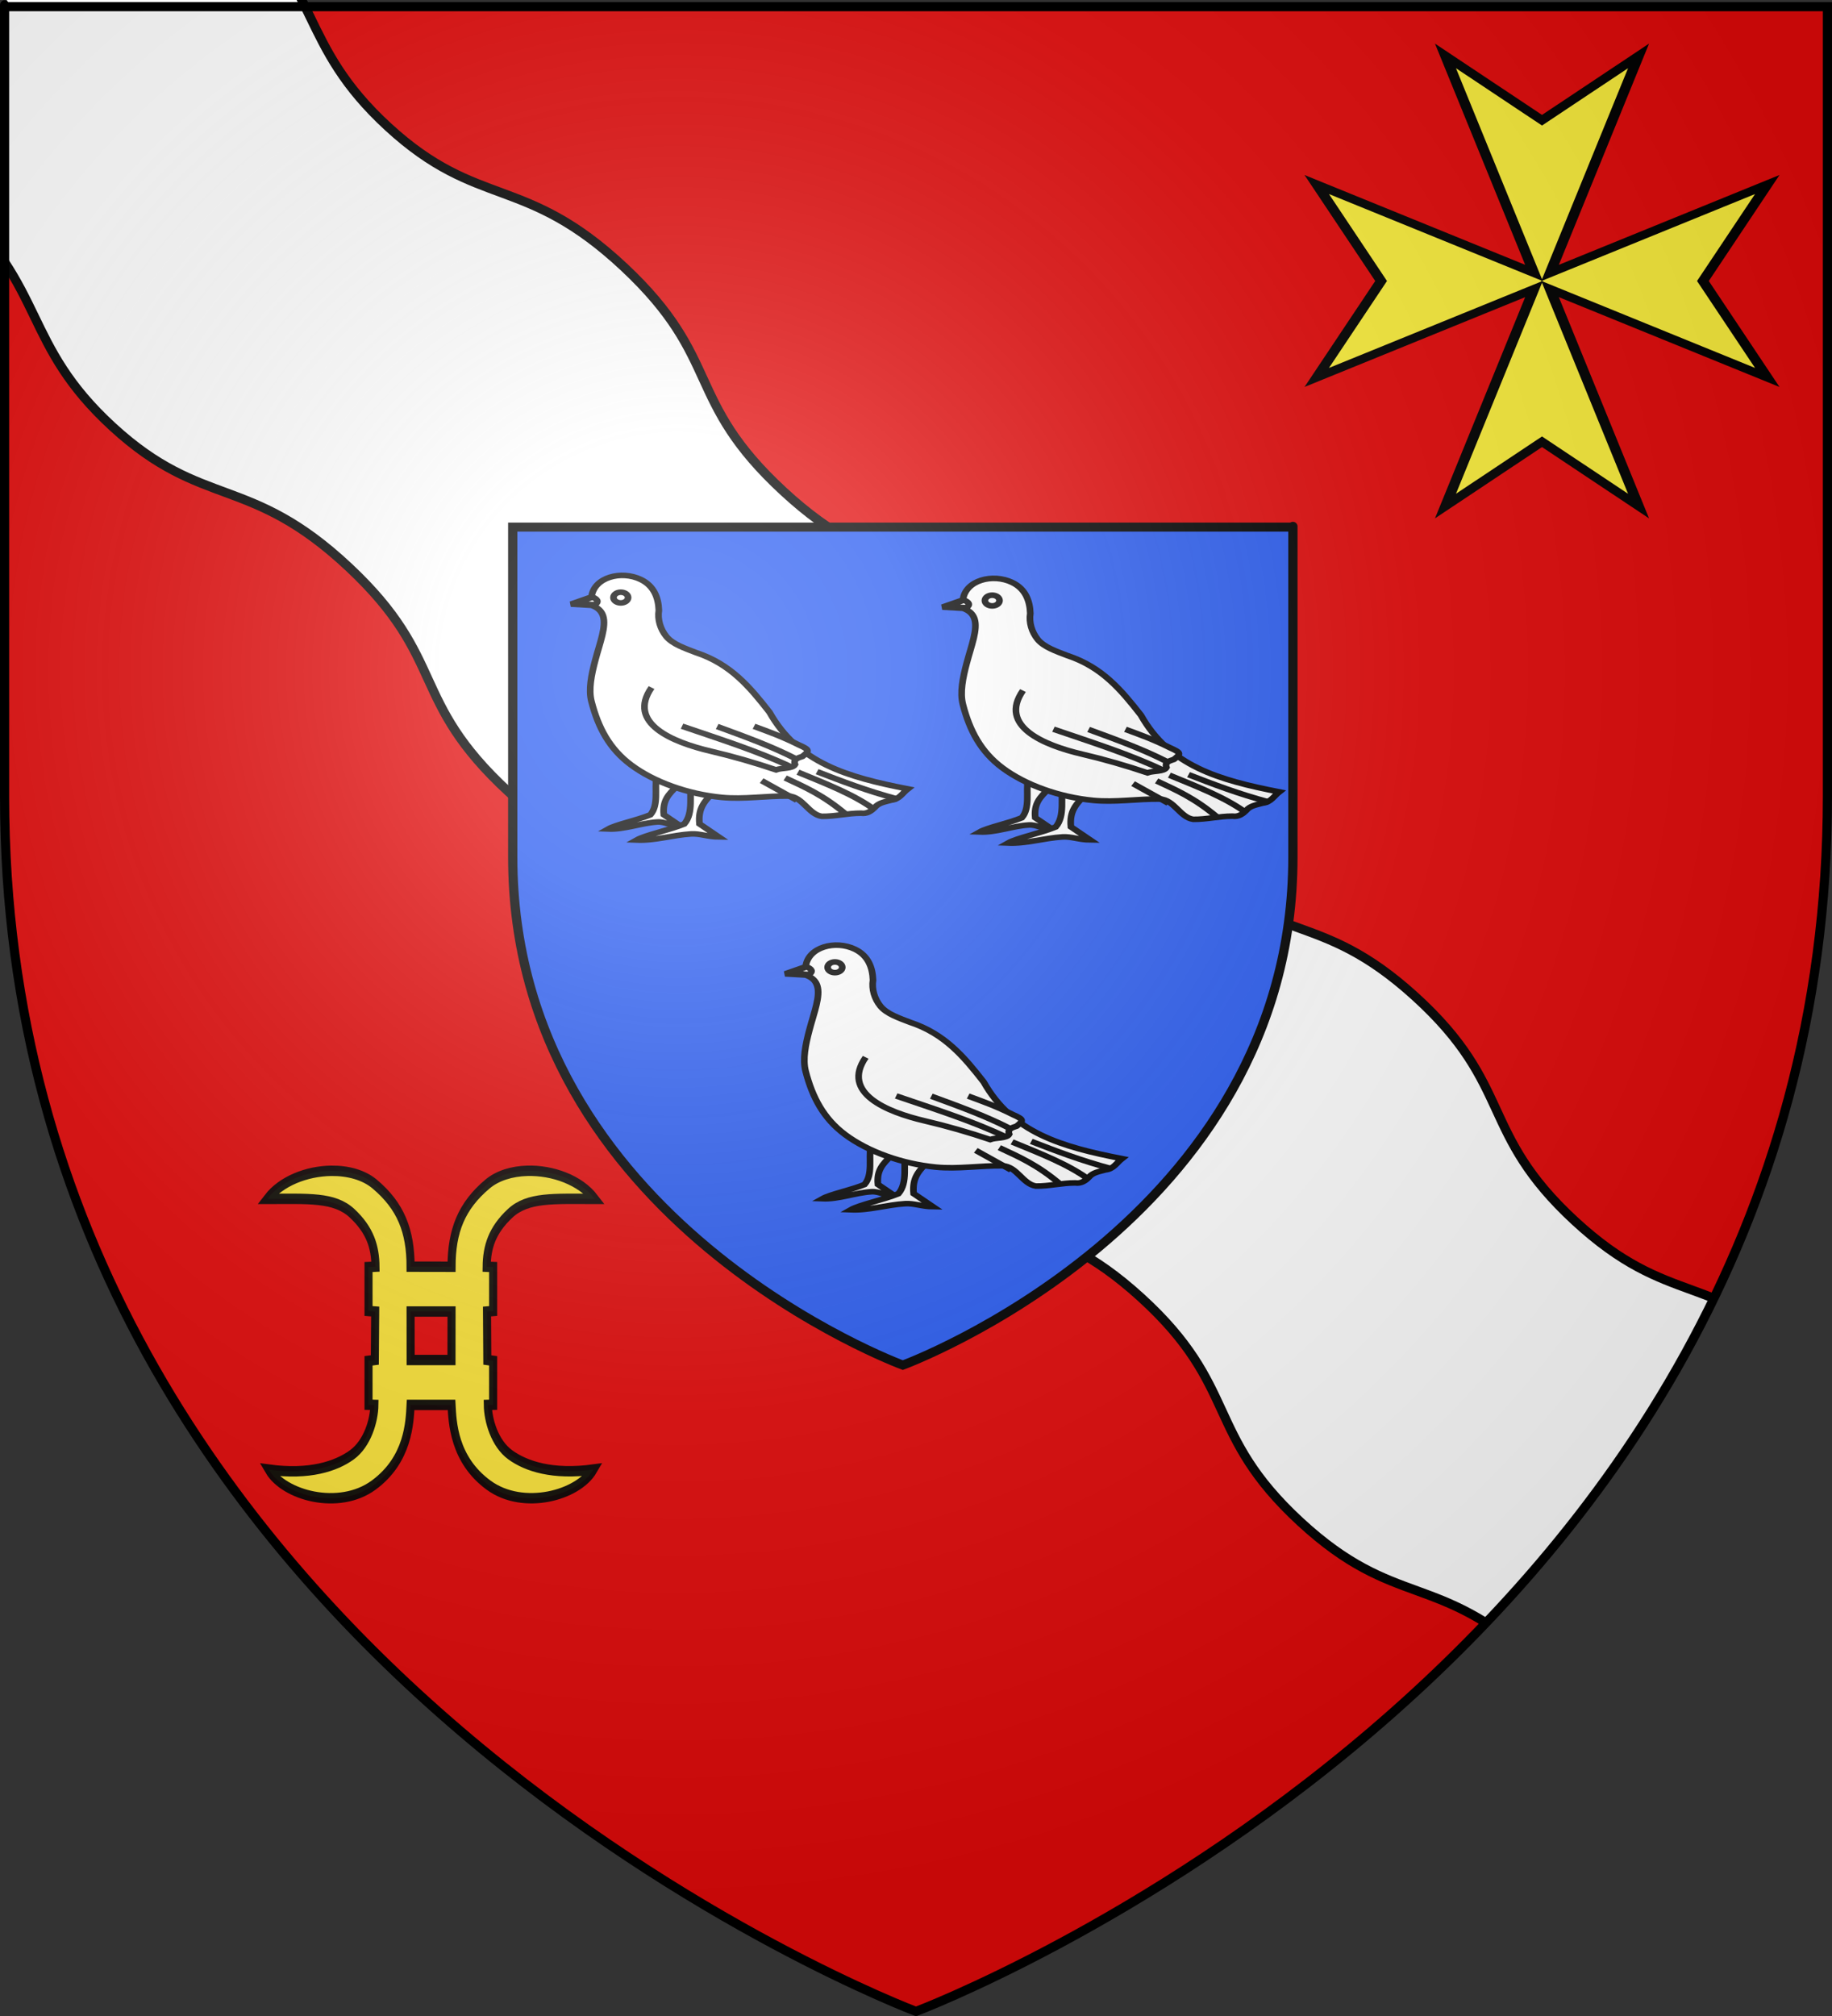 <?xml version="1.0" encoding="UTF-8" standalone="no"?>
<svg
   xmlns:dc="http://purl.org/dc/elements/1.1/"
   xmlns:cc="http://creativecommons.org/ns#"
   xmlns:rdf="http://www.w3.org/1999/02/22-rdf-syntax-ns#"
   xmlns:svg="http://www.w3.org/2000/svg"
   xmlns="http://www.w3.org/2000/svg"
   xmlns:xlink="http://www.w3.org/1999/xlink"
   xmlns:sodipodi="http://sodipodi.sourceforge.net/DTD/sodipodi-0.dtd"
   xmlns:inkscape="http://www.inkscape.org/namespaces/inkscape"
   height="660"
   width="600"
   version="1.0"
   id="svg2"
   sodipodi:version="0.32"
   inkscape:version="0.46"
   sodipodi:docname="Blason balagny sur thérain fr.svg"
   sodipodi:docbase="D:\Mes documents\Renaud-Notre Lapin"
   inkscape:export-filename="/Users/olivier/Desktop/Blason Rouge/Blason_Vide_3D.png"
   inkscape:export-xdpi="144"
   inkscape:export-ydpi="144"
   inkscape:output_extension="org.inkscape.output.svg.inkscape">
  <rect width="100%" height="100%" fill="#333333" stroke="none"/>
  <sodipodi:namedview
     inkscape:window-height="712"
     inkscape:window-width="1024"
     inkscape:pageshadow="2"
     inkscape:pageopacity="0.0"
     guidetolerance="10.0"
     gridtolerance="10.0"
     objecttolerance="10.0"
     borderopacity="1.0"
     bordercolor="#666666"
     pagecolor="#ffffff"
     id="base"
     showgrid="false"
     height="660px"
     inkscape:zoom="0.72177334"
     inkscape:cx="199.34011"
     inkscape:cy="366.17146"
     inkscape:window-x="80"
     inkscape:window-y="160"
     inkscape:current-layer="g5816"
     showguides="true"
     inkscape:guide-bbox="true">
    <sodipodi:guide
       orientation="1,0"
       position="294.067,184.072"
       id="guide6744" />
    <sodipodi:guide
       orientation="1,0"
       position="-97.033,-259.459"
       id="guide6798" />
  </sodipodi:namedview>
  <desc
     id="desc4">Flag of Canton of Valais (Wallis)</desc>
  <defs
     id="defs6">
    <inkscape:perspective
       sodipodi:type="inkscape:persp3d"
       inkscape:vp_x="0 : 330 : 1"
       inkscape:vp_y="0 : 1000 : 0"
       inkscape:vp_z="600 : 330 : 1"
       inkscape:persp3d-origin="300 : 220 : 1"
       id="perspective35" />
    <linearGradient
       id="linearGradient2893">
      <stop
         style="stop-color:white;stop-opacity:0.314;"
         offset="0"
         id="stop2895" />
      <stop
         id="stop2897"
         offset="0.19"
         style="stop-color:white;stop-opacity:0.251;" />
      <stop
         style="stop-color:#6b6b6b;stop-opacity:0.125;"
         offset="0.6"
         id="stop2901" />
      <stop
         style="stop-color:black;stop-opacity:0.125;"
         offset="1"
         id="stop2899" />
    </linearGradient>
    <linearGradient
       id="linearGradient2885">
      <stop
         id="stop2887"
         offset="0"
         style="stop-color:white;stop-opacity:1;" />
      <stop
         style="stop-color:white;stop-opacity:1;"
         offset="0.229"
         id="stop2891" />
      <stop
         id="stop2889"
         offset="1"
         style="stop-color:black;stop-opacity:1;" />
    </linearGradient>
    <linearGradient
       id="linearGradient2955">
      <stop
         id="stop2867"
         offset="0"
         style="stop-color:#fd0000;stop-opacity:1;" />
      <stop
         style="stop-color:#e77275;stop-opacity:0.659;"
         offset="0.5"
         id="stop2873" />
      <stop
         style="stop-color:black;stop-opacity:0.323;"
         offset="1"
         id="stop2959" />
    </linearGradient>
    <radialGradient
       inkscape:collect="always"
       xlink:href="#linearGradient2955"
       id="radialGradient2961"
       cx="225.524"
       cy="218.901"
       fx="225.524"
       fy="218.901"
       r="300"
       gradientTransform="matrix(-4.167939e-4,2.183,-1.884,-3.599562e-4,615.597,-289.121)"
       gradientUnits="userSpaceOnUse" />
    <polygon
       id="star"
       transform="scale(53,53)"
       points="0,-1 0.588,0.809 -0.951,-0.309 0.951,-0.309 -0.588,0.809 0,-1 " />
    <clipPath
       id="clip">
      <path
         d="M 0,-200 L 0,600 L 300,600 L 300,-200 L 0,-200 z "
         id="path10" />
    </clipPath>
    <radialGradient
       inkscape:collect="always"
       xlink:href="#linearGradient2955"
       id="radialGradient1911"
       gradientUnits="userSpaceOnUse"
       gradientTransform="matrix(-4.167939e-4,2.183,-1.884,-3.599562e-4,615.597,-289.121)"
       cx="225.524"
       cy="218.901"
       fx="225.524"
       fy="218.901"
       r="300" />
    <radialGradient
       inkscape:collect="always"
       xlink:href="#linearGradient2955"
       id="radialGradient2865"
       gradientUnits="userSpaceOnUse"
       gradientTransform="matrix(0,1.749,-1.593,-1.049767e-7,551.788,-191.29)"
       cx="225.524"
       cy="218.901"
       fx="225.524"
       fy="218.901"
       r="300" />
    <radialGradient
       inkscape:collect="always"
       xlink:href="#linearGradient2955"
       id="radialGradient2871"
       gradientUnits="userSpaceOnUse"
       gradientTransform="matrix(0,1.386,-1.323,-5.741131e-8,-158.082,-109.541)"
       cx="225.524"
       cy="218.901"
       fx="225.524"
       fy="218.901"
       r="300" />
    <radialGradient
       inkscape:collect="always"
       xlink:href="#linearGradient2893"
       id="radialGradient3163"
       gradientUnits="userSpaceOnUse"
       gradientTransform="matrix(1.353,0,0,1.349,-77.629,-85.747)"
       cx="221.445"
       cy="226.331"
       fx="221.445"
       fy="226.331"
       r="300" />
    <radialGradient
       gradientTransform="matrix(1.353,0,0,1.349,-77.629,-85.747)"
       gradientUnits="userSpaceOnUse"
       xlink:href="#linearGradient2893"
       id="radialGradient5814"
       fy="226.331"
       fx="221.445"
       r="300"
       cy="226.331"
       cx="221.445" />
    <radialGradient
       gradientTransform="matrix(0,1.386,-1.323,-5.741131e-8,-158.082,-109.541)"
       gradientUnits="userSpaceOnUse"
       xlink:href="#linearGradient2955"
       id="radialGradient5812"
       fy="218.901"
       fx="225.524"
       r="300"
       cy="218.901"
       cx="225.524" />
    <radialGradient
       gradientTransform="matrix(0,1.749,-1.593,-1.049767e-7,551.788,-191.29)"
       gradientUnits="userSpaceOnUse"
       xlink:href="#linearGradient2955"
       id="radialGradient5810"
       fy="218.901"
       fx="225.524"
       r="300"
       cy="218.901"
       cx="225.524" />
    <radialGradient
       gradientTransform="matrix(-4.167939e-4,2.183,-1.884,-3.599562e-4,615.597,-289.121)"
       gradientUnits="userSpaceOnUse"
       xlink:href="#linearGradient2955"
       id="radialGradient5808"
       fy="218.901"
       fx="225.524"
       r="300"
       cy="218.901"
       cx="225.524" />
    <clipPath
       id="clipPath5804">
      <path
         id="path5806"
         d="M 0,-200 L 0,600 L 300,600 L 300,-200 L 0,-200 z " />
    </clipPath>
    <polygon
       id="polygon5802"
       transform="scale(53,53)"
       points="0,-1 0.588,0.809 -0.951,-0.309 0.951,-0.309 -0.588,0.809 0,-1 " />
    <radialGradient
       gradientTransform="matrix(-4.167939e-4,2.183,-1.884,-3.599562e-4,615.597,-289.121)"
       gradientUnits="userSpaceOnUse"
       xlink:href="#linearGradient2955"
       id="radialGradient5800"
       fy="218.901"
       fx="225.524"
       r="300"
       cy="218.901"
       cx="225.524" />
    <linearGradient
       id="linearGradient5792">
      <stop
         id="stop5794"
         offset="0"
         style="stop-color:#fd0000;stop-opacity:1" />
      <stop
         id="stop5796"
         offset="0.5"
         style="stop-color:#e77275;stop-opacity:0.659" />
      <stop
         id="stop5798"
         offset="1"
         style="stop-color:black;stop-opacity:0.323" />
    </linearGradient>
    <linearGradient
       id="linearGradient5784">
      <stop
         id="stop5786"
         offset="0"
         style="stop-color:white;stop-opacity:1" />
      <stop
         id="stop5788"
         offset="0.229"
         style="stop-color:white;stop-opacity:1" />
      <stop
         id="stop5790"
         offset="1"
         style="stop-color:black;stop-opacity:1" />
    </linearGradient>
    <linearGradient
       id="linearGradient5774">
      <stop
         id="stop5776"
         offset="0"
         style="stop-color:white;stop-opacity:0.314" />
      <stop
         id="stop5778"
         offset="0.19"
         style="stop-color:white;stop-opacity:0.251" />
      <stop
         id="stop5780"
         offset="0.6"
         style="stop-color:#6b6b6b;stop-opacity:0.125" />
      <stop
         id="stop5782"
         offset="1"
         style="stop-color:black;stop-opacity:0.125" />
    </linearGradient>
    <inkscape:perspective
       id="perspective31"
       inkscape:persp3d-origin="300 : 220 : 1"
       inkscape:vp_z="600 : 330 : 1"
       inkscape:vp_y="0 : 1000 : 0"
       inkscape:vp_x="0 : 330 : 1"
       sodipodi:type="inkscape:persp3d" />
    <inkscape:perspective
       id="perspective4155"
       inkscape:persp3d-origin="372.04724 : 350.78739 : 1"
       inkscape:vp_z="744.09448 : 526.18109 : 1"
       inkscape:vp_y="0 : 1000 : 0"
       inkscape:vp_x="0 : 526.18109 : 1"
       sodipodi:type="inkscape:persp3d" />
    <inkscape:perspective
       id="perspective5932"
       inkscape:persp3d-origin="372.04724 : 350.78739 : 1"
       inkscape:vp_z="744.09448 : 526.18109 : 1"
       inkscape:vp_y="0 : 1000 : 0"
       inkscape:vp_x="0 : 526.18109 : 1"
       sodipodi:type="inkscape:persp3d" />
    <inkscape:perspective
       id="perspective17"
       inkscape:persp3d-origin="300 : 200 : 1"
       inkscape:vp_z="600 : 300 : 1"
       inkscape:vp_y="0 : 1000 : 0"
       inkscape:vp_x="0 : 300 : 1"
       sodipodi:type="inkscape:persp3d" />
    <inkscape:perspective
       id="perspective6026"
       inkscape:persp3d-origin="300 : 200 : 1"
       inkscape:vp_z="600 : 300 : 1"
       inkscape:vp_y="0 : 1000 : 0"
       inkscape:vp_x="0 : 300 : 1"
       sodipodi:type="inkscape:persp3d" />
    <inkscape:perspective
       sodipodi:type="inkscape:persp3d"
       inkscape:vp_x="0 : 330 : 1"
       inkscape:vp_y="0 : 1000 : 0"
       inkscape:vp_z="600 : 330 : 1"
       inkscape:persp3d-origin="300 : 220 : 1"
       id="perspective4019" />
    <linearGradient
       id="linearGradient4886">
      <stop
         style="stop-color:white;stop-opacity:0.314;"
         offset="0"
         id="stop4888" />
      <stop
         id="stop4890"
         offset="0.19"
         style="stop-color:white;stop-opacity:0.251;" />
      <stop
         style="stop-color:#6b6b6b;stop-opacity:0.125;"
         offset="0.6"
         id="stop4892" />
      <stop
         style="stop-color:black;stop-opacity:0.125;"
         offset="1"
         id="stop4894" />
    </linearGradient>
    <radialGradient
       inkscape:collect="always"
       xlink:href="#linearGradient2893"
       id="radialGradient4896"
       gradientUnits="userSpaceOnUse"
       gradientTransform="matrix(1.353,0,0,1.349,-77.629,-85.747)"
       cx="221.445"
       cy="226.331"
       fx="221.445"
       fy="226.331"
       r="300" />
    <inkscape:perspective
       id="perspective4307"
       inkscape:persp3d-origin="20.0905 : 75 : 1"
       inkscape:vp_z="40.181 : 112.5 : 1"
       inkscape:vp_y="0 : 1000 : 0"
       inkscape:vp_x="0 : 112.5 : 1"
       sodipodi:type="inkscape:persp3d" />
    <radialGradient
       r="300"
       fy="218.901"
       fx="225.524"
       cy="218.901"
       cx="225.524"
       gradientTransform="matrix(0,1.386,-1.323,-5.741131e-8,-158.082,-109.541)"
       gradientUnits="userSpaceOnUse"
       id="radialGradient6666"
       xlink:href="#linearGradient2955"
       inkscape:collect="always" />
    <radialGradient
       r="300"
       fy="218.901"
       fx="225.524"
       cy="218.901"
       cx="225.524"
       gradientTransform="matrix(0,1.749,-1.593,-1.049767e-7,551.788,-191.29)"
       gradientUnits="userSpaceOnUse"
       id="radialGradient6664"
       xlink:href="#linearGradient2955"
       inkscape:collect="always" />
    <radialGradient
       r="300"
       fy="218.901"
       fx="225.524"
       cy="218.901"
       cx="225.524"
       gradientTransform="matrix(-4.167939e-4,2.183,-1.884,-3.599562e-4,615.597,-289.121)"
       gradientUnits="userSpaceOnUse"
       id="radialGradient6662"
       xlink:href="#linearGradient2955"
       inkscape:collect="always" />
    <clipPath
       id="clipPath6658">
      <path
         id="path6660"
         d="M 0,-200 L 0,600 L 300,600 L 300,-200 L 0,-200 z " />
    </clipPath>
    <polygon
       points="0,-1 0.588,0.809 -0.951,-0.309 0.951,-0.309 -0.588,0.809 0,-1 "
       transform="scale(53,53)"
       id="polygon6656" />
    <radialGradient
       gradientUnits="userSpaceOnUse"
       gradientTransform="matrix(-4.167939e-4,2.183,-1.884,-3.599562e-4,615.597,-289.121)"
       r="300"
       fy="218.901"
       fx="225.524"
       cy="218.901"
       cx="225.524"
       id="radialGradient6654"
       xlink:href="#linearGradient2955"
       inkscape:collect="always" />
    <linearGradient
       id="linearGradient6646">
      <stop
         style="stop-color:#fd0000;stop-opacity:1;"
         offset="0"
         id="stop6648" />
      <stop
         id="stop6650"
         offset="0.5"
         style="stop-color:#e77275;stop-opacity:0.659;" />
      <stop
         id="stop6652"
         offset="1"
         style="stop-color:black;stop-opacity:0.323;" />
    </linearGradient>
    <linearGradient
       id="linearGradient6638">
      <stop
         style="stop-color:white;stop-opacity:1;"
         offset="0"
         id="stop6640" />
      <stop
         id="stop6642"
         offset="0.229"
         style="stop-color:white;stop-opacity:1;" />
      <stop
         style="stop-color:black;stop-opacity:1;"
         offset="1"
         id="stop6644" />
    </linearGradient>
    <linearGradient
       id="linearGradient6628">
      <stop
         id="stop6630"
         offset="0"
         style="stop-color:white;stop-opacity:0.314;" />
      <stop
         style="stop-color:white;stop-opacity:0.251;"
         offset="0.19"
         id="stop6632" />
      <stop
         id="stop6634"
         offset="0.6"
         style="stop-color:#6b6b6b;stop-opacity:0.125;" />
      <stop
         id="stop6636"
         offset="1"
         style="stop-color:black;stop-opacity:0.125;" />
    </linearGradient>
    <inkscape:perspective
       id="perspective6626"
       inkscape:persp3d-origin="300 : 220 : 1"
       inkscape:vp_z="600 : 330 : 1"
       inkscape:vp_y="0 : 1000 : 0"
       inkscape:vp_x="0 : 330 : 1"
       sodipodi:type="inkscape:persp3d" />
    <clipPath
       clipPathUnits="userSpaceOnUse"
       id="clipPath2542">
      <path
         sodipodi:nodetypes="cccccc"
         d="M 313.469,665.234 C 313.469,665.234 14.969,552.914 14.969,267.462 C 14.969,-17.989 14.969,8.911 14.969,8.911 L 611.969,8.911 L 611.969,267.462 C 611.969,552.914 313.469,665.234 313.469,665.234 z"
         style="opacity:1;fill:none;fill-opacity:1;fill-rule:evenodd;stroke:#000000;stroke-width:3;stroke-linecap:butt;stroke-linejoin:miter;stroke-miterlimit:4;stroke-dasharray:none;stroke-opacity:1"
         id="path2544"
         inkscape:export-xdpi="144"
         inkscape:export-ydpi="144" />
    </clipPath>
    <inkscape:perspective
       sodipodi:type="inkscape:persp3d"
       inkscape:vp_x="-50 : 600 : 1"
       inkscape:vp_y="0 : 1000 : 0"
       inkscape:vp_z="700 : 600 : 1"
       inkscape:persp3d-origin="300 : 400 : 1"
       id="perspective11825" />
    <radialGradient
       gradientTransform="matrix(0,1.386,-1.323,-5.741131e-8,-158.082,-109.541)"
       gradientUnits="userSpaceOnUse"
       xlink:href="#linearGradient2955"
       id="radialGradient6435"
       fy="218.901"
       fx="225.524"
       r="300"
       cy="218.901"
       cx="225.524" />
    <radialGradient
       gradientTransform="matrix(0,1.749,-1.593,-1.049767e-7,551.788,-191.29)"
       gradientUnits="userSpaceOnUse"
       xlink:href="#linearGradient2955"
       id="radialGradient6437"
       fy="218.901"
       fx="225.524"
       r="300"
       cy="218.901"
       cx="225.524" />
    <radialGradient
       gradientTransform="matrix(-4.167939e-4,2.183,-1.884,-3.599562e-4,615.597,-289.121)"
       gradientUnits="userSpaceOnUse"
       xlink:href="#linearGradient2955"
       id="radialGradient6439"
       fy="218.901"
       fx="225.524"
       r="300"
       cy="218.901"
       cx="225.524" />
    <clipPath
       id="clipPath6441">
      <path
         id="path6443"
         d="M 0,-200 L 0,600 L 300,600 L 300,-200 L 0,-200 z " />
    </clipPath>
    <polygon
       id="polygon6445"
       transform="scale(53,53)"
       points="0,-1 0.588,0.809 -0.951,-0.309 0.951,-0.309 -0.588,0.809 0,-1 " />
    <radialGradient
       gradientTransform="matrix(-4.167939e-4,2.183,-1.884,-3.599562e-4,615.597,-289.121)"
       gradientUnits="userSpaceOnUse"
       xlink:href="#linearGradient2955"
       id="radialGradient6447"
       fy="218.901"
       fx="225.524"
       r="300"
       cy="218.901"
       cx="225.524" />
    <linearGradient
       id="linearGradient6449">
      <stop
         id="stop6451"
         offset="0"
         style="stop-color:#fd0000;stop-opacity:1" />
      <stop
         id="stop6453"
         offset="0.5"
         style="stop-color:#e77275;stop-opacity:0.659" />
      <stop
         id="stop6455"
         offset="1"
         style="stop-color:black;stop-opacity:0.323" />
    </linearGradient>
    <linearGradient
       id="linearGradient6457">
      <stop
         id="stop6459"
         offset="0"
         style="stop-color:white;stop-opacity:1" />
      <stop
         id="stop6461"
         offset="0.229"
         style="stop-color:white;stop-opacity:1" />
      <stop
         id="stop6463"
         offset="1"
         style="stop-color:black;stop-opacity:1" />
    </linearGradient>
    <linearGradient
       id="linearGradient6465">
      <stop
         id="stop6467"
         offset="0"
         style="stop-color:white;stop-opacity:0.314" />
      <stop
         id="stop6469"
         offset="0.19"
         style="stop-color:white;stop-opacity:0.251" />
      <stop
         id="stop6471"
         offset="0.6"
         style="stop-color:#6b6b6b;stop-opacity:0.125" />
      <stop
         id="stop6473"
         offset="1"
         style="stop-color:black;stop-opacity:0.125" />
    </linearGradient>
    <linearGradient
       id="linearGradient6359">
      <stop
         style="stop-color:white;stop-opacity:0.314"
         offset="0"
         id="stop6361" />
      <stop
         style="stop-color:white;stop-opacity:0.251"
         offset="0.19"
         id="stop6363" />
      <stop
         style="stop-color:#6b6b6b;stop-opacity:0.125"
         offset="0.6"
         id="stop6365" />
      <stop
         style="stop-color:black;stop-opacity:0.125"
         offset="1"
         id="stop6367" />
    </linearGradient>
    <linearGradient
       id="linearGradient6369">
      <stop
         style="stop-color:white;stop-opacity:1"
         offset="0"
         id="stop6371" />
      <stop
         style="stop-color:white;stop-opacity:1"
         offset="0.229"
         id="stop6373" />
      <stop
         style="stop-color:black;stop-opacity:1"
         offset="1"
         id="stop6375" />
    </linearGradient>
    <linearGradient
       id="linearGradient6377">
      <stop
         style="stop-color:#fd0000;stop-opacity:1"
         offset="0"
         id="stop6379" />
      <stop
         style="stop-color:#e77275;stop-opacity:0.659"
         offset="0.5"
         id="stop6381" />
      <stop
         style="stop-color:black;stop-opacity:0.323"
         offset="1"
         id="stop6383" />
    </linearGradient>
    <radialGradient
       cx="225.524"
       cy="218.901"
       r="300"
       fx="225.524"
       fy="218.901"
       id="radialGradient6385"
       xlink:href="#linearGradient2955"
       gradientUnits="userSpaceOnUse"
       gradientTransform="matrix(-4.167939e-4,2.183,-1.884,-3.599562e-4,615.597,-289.121)" />
    <polygon
       points="0,-1 0.588,0.809 -0.951,-0.309 0.951,-0.309 -0.588,0.809 0,-1 "
       transform="scale(53,53)"
       id="polygon6387" />
    <clipPath
       id="clipPath6389">
      <path
         d="M 0,-200 L 0,600 L 300,600 L 300,-200 L 0,-200 z "
         id="path6391" />
    </clipPath>
    <radialGradient
       cx="225.524"
       cy="218.901"
       r="300"
       fx="225.524"
       fy="218.901"
       id="radialGradient6393"
       xlink:href="#linearGradient2955"
       gradientUnits="userSpaceOnUse"
       gradientTransform="matrix(-4.167939e-4,2.183,-1.884,-3.599562e-4,615.597,-289.121)" />
    <radialGradient
       cx="225.524"
       cy="218.901"
       r="300"
       fx="225.524"
       fy="218.901"
       id="radialGradient6395"
       xlink:href="#linearGradient2955"
       gradientUnits="userSpaceOnUse"
       gradientTransform="matrix(0,1.749,-1.593,-1.049767e-7,551.788,-191.29)" />
    <radialGradient
       cx="225.524"
       cy="218.901"
       r="300"
       fx="225.524"
       fy="218.901"
       id="radialGradient6397"
       xlink:href="#linearGradient2955"
       gradientUnits="userSpaceOnUse"
       gradientTransform="matrix(0,1.386,-1.323,-5.741131e-8,-158.082,-109.541)" />
    <radialGradient
       r="300"
       fy="226.331"
       fx="221.445"
       cy="226.331"
       cx="221.445"
       gradientTransform="matrix(1.353,0,0,1.349,-77.629,-85.747)"
       gradientUnits="userSpaceOnUse"
       id="radialGradient5968"
       xlink:href="#linearGradient2893"
       inkscape:collect="always" />
    <radialGradient
       r="300"
       fy="218.901"
       fx="225.524"
       cy="218.901"
       cx="225.524"
       gradientTransform="matrix(0,1.386,-1.323,-5.741131e-8,-158.082,-109.541)"
       gradientUnits="userSpaceOnUse"
       id="radialGradient5966"
       xlink:href="#linearGradient2955"
       inkscape:collect="always" />
    <radialGradient
       r="300"
       fy="218.901"
       fx="225.524"
       cy="218.901"
       cx="225.524"
       gradientTransform="matrix(0,1.749,-1.593,-1.049767e-7,551.788,-191.29)"
       gradientUnits="userSpaceOnUse"
       id="radialGradient5964"
       xlink:href="#linearGradient2955"
       inkscape:collect="always" />
    <radialGradient
       r="300"
       fy="218.901"
       fx="225.524"
       cy="218.901"
       cx="225.524"
       gradientTransform="matrix(-4.167939e-4,2.183,-1.884,-3.599562e-4,615.597,-289.121)"
       gradientUnits="userSpaceOnUse"
       id="radialGradient5962"
       xlink:href="#linearGradient2955"
       inkscape:collect="always" />
    <clipPath
       id="clipPath5958">
      <path
         id="path5960"
         d="M 0,-200 L 0,600 L 300,600 L 300,-200 L 0,-200 z " />
    </clipPath>
    <polygon
       points="0,-1 0.588,0.809 -0.951,-0.309 0.951,-0.309 -0.588,0.809 0,-1 "
       transform="scale(53,53)"
       id="polygon5956" />
    <radialGradient
       gradientUnits="userSpaceOnUse"
       gradientTransform="matrix(-4.167939e-4,2.183,-1.884,-3.599562e-4,615.597,-289.121)"
       r="300"
       fy="218.901"
       fx="225.524"
       cy="218.901"
       cx="225.524"
       id="radialGradient5954"
       xlink:href="#linearGradient2955"
       inkscape:collect="always" />
    <linearGradient
       id="linearGradient5946">
      <stop
         style="stop-color:#fd0000;stop-opacity:1;"
         offset="0"
         id="stop5948" />
      <stop
         id="stop5950"
         offset="0.5"
         style="stop-color:#e77275;stop-opacity:0.659;" />
      <stop
         id="stop5952"
         offset="1"
         style="stop-color:black;stop-opacity:0.323;" />
    </linearGradient>
    <linearGradient
       id="linearGradient5938">
      <stop
         style="stop-color:white;stop-opacity:1;"
         offset="0"
         id="stop5940" />
      <stop
         id="stop5942"
         offset="0.229"
         style="stop-color:white;stop-opacity:1;" />
      <stop
         style="stop-color:black;stop-opacity:1;"
         offset="1"
         id="stop5944" />
    </linearGradient>
    <linearGradient
       id="linearGradient5928">
      <stop
         id="stop5930"
         offset="0"
         style="stop-color:white;stop-opacity:0.314;" />
      <stop
         style="stop-color:white;stop-opacity:0.251;"
         offset="0.19"
         id="stop5932" />
      <stop
         id="stop5934"
         offset="0.6"
         style="stop-color:#6b6b6b;stop-opacity:0.125;" />
      <stop
         id="stop5936"
         offset="1"
         style="stop-color:black;stop-opacity:0.125;" />
    </linearGradient>
    <inkscape:perspective
       id="perspective10951"
       inkscape:persp3d-origin="300 : 400 : 1"
       inkscape:vp_z="700 : 600 : 1"
       inkscape:vp_y="0 : 1000 : 0"
       inkscape:vp_x="-50 : 600 : 1"
       sodipodi:type="inkscape:persp3d" />
    <inkscape:perspective
       id="perspective14654"
       inkscape:persp3d-origin="300 : 400 : 1"
       inkscape:vp_z="700 : 600 : 1"
       inkscape:vp_y="0 : 1000 : 0"
       inkscape:vp_x="-50 : 600 : 1"
       sodipodi:type="inkscape:persp3d" />
    <inkscape:perspective
       id="perspective10025"
       inkscape:persp3d-origin="300 : 400 : 1"
       inkscape:vp_z="700 : 600 : 1"
       inkscape:vp_y="0 : 1000 : 0"
       inkscape:vp_x="-50 : 600 : 1"
       sodipodi:type="inkscape:persp3d" />
    <inkscape:perspective
       id="perspective4575"
       inkscape:persp3d-origin="300 : 400 : 1"
       inkscape:vp_z="700 : 600 : 1"
       inkscape:vp_y="0 : 1000 : 0"
       inkscape:vp_x="-50 : 600 : 1"
       sodipodi:type="inkscape:persp3d" />
    <inkscape:perspective
       id="perspective11585"
       inkscape:persp3d-origin="300 : 400 : 1"
       inkscape:vp_z="700 : 600 : 1"
       inkscape:vp_y="0 : 1000 : 0"
       inkscape:vp_x="-50 : 600 : 1"
       sodipodi:type="inkscape:persp3d" />
    <inkscape:perspective
       id="perspective48549"
       inkscape:persp3d-origin="300 : 400 : 1"
       inkscape:vp_z="700 : 600 : 1"
       inkscape:vp_y="0 : 1000 : 0"
       inkscape:vp_x="-50 : 600 : 1"
       sodipodi:type="inkscape:persp3d" />
  </defs>
  <g
     inkscape:groupmode="layer"
     id="layer3"
     inkscape:label="Fond écu"
     style="display:inline">
    <path
       id="path2855"
       style="fill:#e20909;fill-opacity:1;fill-rule:evenodd;stroke:none;stroke-width:1px;stroke-linecap:butt;stroke-linejoin:miter;stroke-opacity:1"
       d="M 300,658.5 C 300,658.5 598.5,546.18 598.5,260.728 C 598.5,-24.723 598.5,2.176 598.5,2.176 L 1.5,2.176 L 1.5,260.728 C 1.5,546.18 300,658.5 300,658.5 z"
       sodipodi:nodetypes="cccccc" />
    <g
       id="g5816"
       style="display:inline"
       transform="translate(-12.668,-8.962)"
       clip-path="url(#clipPath2542)">
      <path
         sodipodi:nodetypes="ccccczsszzssscccssszzsszc"
         id="path5818"
         d="M 87.637,-22.848 C 69.414,-39.737 57.003,-42.503 43.084,-47.809 C 29.213,-32.757 44.687,-49.548 27.695,-31.111 C 2.395,-3.657 -15.776,26.334 -28.236,57.727 C -20.592,61.168 -12.447,66.169 -2.651,75.248 C 27.996,103.651 20.005,121.569 49.558,148.695 C 79.111,175.82 94.348,164.112 126.983,194.717 C 159.104,224.838 146.664,238.162 179.192,268.163 C 211.721,298.164 225.707,285.748 256.649,314.214 C 287.591,342.679 277.19,357.772 308.858,387.66 C 340.526,417.547 354.256,404.519 386.346,433.739 C 418.446,462.969 407.211,478.23 438.492,507.128 C 469.773,536.026 483.443,523.222 515.98,553.207 C 527.442,563.771 533.751,572.709 538.377,581.007 C 568.942,565.997 597.641,545.346 623.159,517.656 L 638.126,501.415 C 630.854,487.285 626.281,473.555 605.769,454.652 C 573.265,424.697 559.614,437.475 528.365,408.607 C 497.116,379.739 508.327,364.499 476.259,335.298 C 444.202,306.107 430.522,319.139 398.886,289.282 C 367.251,259.425 377.598,244.324 346.687,215.888 C 315.777,187.451 301.81,199.843 269.314,169.872 C 236.819,139.901 249.234,126.597 217.147,96.506 C 184.545,65.932 169.359,77.645 139.836,50.547 C 110.313,23.449 118.253,5.526 87.637,-22.848 z"
         style="fill:#ffffff;fill-opacity:1;fill-rule:evenodd;stroke:#000000;stroke-width:3;stroke-linecap:butt;stroke-linejoin:miter;stroke-miterlimit:4;stroke-opacity:1;stroke-dasharray:none" />
      <rect
         width="600"
         height="660"
         x="0"
         y="-7.1054274e-15"
         style="fill:none;fill-opacity:1;fill-rule:nonzero;stroke:none;stroke-width:6.203;stroke-linecap:round;stroke-linejoin:round;stroke-miterlimit:4;stroke-dasharray:none;stroke-opacity:1"
         id="rect7092" />
    </g>
    <g
       style="fill:#000000;stroke:none"
       id="g6028"
       transform="matrix(0.358,0,0,0.274,373.038,12.059)">
      <rect
         id="rect8"
         style="fill:none"
         height="600"
         width="600"
         y="0"
         x="0" />
      <path
         style="fill:#fcef3c;fill-opacity:1;stroke:#000000;stroke-width:9.578;stroke-miterlimit:4;stroke-dasharray:none;stroke-opacity:1"
         id="path6031"
         d="M 162.597,406.981 L 361.317,301.327 L 280.357,560.659 L 368.677,483.82 L 456.996,560.659 L 376.037,301.327 L 574.756,406.981 L 515.876,291.722 L 574.756,176.464 L 376.037,282.118 L 456.996,22.786 L 368.677,99.625 L 280.357,22.786 L 361.317,282.118 L 162.597,176.464 L 221.477,291.722 L 162.597,406.981 z" />
    </g>
    <g
       id="g6676"
       transform="matrix(0.428,0,0,0.418,168.242,171.659)"
       style="stroke:#000000;stroke-opacity:1;stroke-width:0.999;stroke-miterlimit:4;stroke-dasharray:none">
      <g
         style="display:inline;stroke:#000000;stroke-opacity:1;stroke-width:0.999;stroke-miterlimit:4;stroke-dasharray:none"
         inkscape:label="Fond écu"
         id="g6678">
        <path
           sodipodi:nodetypes="cccccc"
           d="M 297.755,658.5 C 297.755,658.5 596.255,546.18 596.255,260.728 C 596.255,-24.723 596.255,2.176 596.255,2.176 L -0.745,2.176 L -0.745,260.728 C -0.745,546.18 297.755,658.5 297.755,658.5 z"
           style="fill:#2b5df2;fill-opacity:1;fill-rule:evenodd;stroke:#000000;stroke-width:7.087;stroke-linecap:butt;stroke-linejoin:miter;stroke-opacity:1;stroke-miterlimit:4;stroke-dasharray:none"
           id="path6680" />
        <g
           transform="matrix(1.658,0,0,1.429,-11.648,-248.619)"
           id="g4899"
           style="stroke:#000000;stroke-opacity:1;stroke-width:3.07;stroke-miterlimit:4;stroke-dasharray:none">
          <g
             id="g4901"
             inkscape:label="Fond écu"
             style="display:inline;stroke:#000000;stroke-opacity:1;stroke-width:3.07;stroke-miterlimit:4;stroke-dasharray:none" />
          <g
             id="g4903"
             inkscape:label="Meubles"
             style="stroke:#000000;stroke-opacity:1;stroke-width:3.07;stroke-miterlimit:4;stroke-dasharray:none">
            <g
               style="fill:#ffffff;display:inline;stroke:#000000;stroke-opacity:1;stroke-width:7.481;stroke-miterlimit:4;stroke-dasharray:none"
               id="g7645"
               transform="matrix(0.41,0,0,0.41,143.993,161.049)">
              <path
                 id="path4989"
                 style="fill:#ffffff;fill-opacity:1;stroke:#000000;stroke-width:7.481;stroke-opacity:1;stroke-miterlimit:4;stroke-dasharray:none"
                 d="M 244.759,372.694 C 242.491,389.369 247.515,410.399 237.899,423.812 C 222.572,431.254 199.334,436.778 190.365,442.817 C 208.857,443.732 227.402,434.751 245.787,433.437 C 254.597,432.807 261.095,439.019 272.162,439.132 C 265.775,433.985 259.387,428.839 253,423.693 C 251.547,405.35 257.482,396.743 269.483,383.85 C 261.242,380.132 253,376.413 244.759,372.694 z" />
              <path
                 style="fill:#ffffff;fill-opacity:1;stroke:#000000;stroke-width:7.481;stroke-opacity:1;stroke-miterlimit:4;stroke-dasharray:none"
                 id="path4991"
                 d="M 283.838,378.201 C 281.271,397.078 286.959,420.886 276.072,436.071 C 258.72,444.496 232.413,450.749 222.259,457.586 C 243.193,458.622 262.933,450.884 283.747,449.396 C 293.72,448.683 302.333,453.287 314.861,453.414 C 307.63,447.588 300.399,441.762 293.168,435.936 C 291.523,415.171 298.242,405.426 311.829,390.83 C 302.499,386.621 293.168,382.411 283.838,378.201 z" />
              <path
                 id="path4993"
                 style="fill:#ffffff;fill-opacity:1;stroke:#000000;stroke-width:7.481;stroke-opacity:1;stroke-miterlimit:4;stroke-dasharray:none"
                 d="M 148.543,142.188 C 156.235,139.001 163.927,135.813 171.619,132.626 C 174.243,106.211 205.201,96.665 227.165,109.299 C 242.217,117.956 246.95,134.06 247.441,150.553 C 245.799,162.797 249.222,175.664 255.683,185.218 C 262.828,195.785 277.015,201.372 289.346,207.028 C 328.331,222.295 350.007,253.299 371.984,286.665 C 404.293,354.556 459.45,373.417 527.653,389.211 C 521.808,394.605 518.143,403.168 509.275,404.165 C 502.364,406.408 494.826,407.67 490.509,413.969 C 486.395,418.817 481.885,422.823 474.93,421.653 C 460.065,421.611 445.623,426.151 430.815,425.866 C 415.912,423.226 409.437,399.63 393.317,398.774 C 368.3,398.387 342.957,403.394 318.318,400.567 C 279.983,396.169 241.934,379.934 216.232,357.221 C 191.744,335.58 179.239,307.336 171.619,272.473 C 168.037,256.443 171.519,236.595 175.83,217.28 C 181.156,193.417 188.542,171.907 184.566,157.752 C 182.821,151.536 178.884,146.738 171.619,143.782 C 163.927,143.251 156.235,142.719 148.543,142.188 z" />
              <path
                 id="path4997"
                 style="fill:#ffffff;fill-opacity:1;stroke:#000000;stroke-width:7.481;stroke-opacity:1;stroke-miterlimit:4;stroke-dasharray:none"
                 d="M 363.138,378.179 L 402.798,404.339" />
              <path
                 id="path4999"
                 style="fill:#ffffff;fill-opacity:1;stroke:#000000;stroke-width:7.481;stroke-opacity:1;stroke-miterlimit:4;stroke-dasharray:none"
                 d="M 389.639,374.562 C 411.36,386.661 432.644,397.353 458.868,423.967" />
              <path
                 id="path5001"
                 style="fill:#ffffff;fill-opacity:1;stroke:#000000;stroke-width:7.481;stroke-opacity:1;stroke-miterlimit:4;stroke-dasharray:none"
                 d="M 404.03,366.9 C 435.324,382.218 467.575,396.795 491.39,417.898" />
              <path
                 id="path5003"
                 style="fill:#ffffff;fill-opacity:1;stroke:#000000;stroke-width:7.481;stroke-opacity:1;stroke-miterlimit:4;stroke-dasharray:none"
                 d="M 425.586,366.165 C 453.253,378.877 480.986,391.576 516.243,402.82" />
              <path
                 style="fill:#ffffff;fill-opacity:1;stroke:#000000;stroke-width:7.481;stroke-opacity:1;stroke-miterlimit:4;stroke-dasharray:none"
                 id="path4995"
                 d="M 354.564,305.582 C 370.836,312.729 386.171,319.107 405.113,330.428 C 417.893,337.137 416.75,338.564 409.118,345.768 C 403.536,347.932 398.61,349.644 400.733,356.54 C 398.184,362.464 385.81,360.831 379.305,363.712 C 355.25,354.088 330.881,345.735 305.748,338.755 C 262.853,326.841 211.201,301.461 239.2,253.747" />
              <path
                 id="path5005"
                 style="fill:#ffffff;fill-opacity:1;stroke:#000000;stroke-width:7.481;stroke-opacity:1;stroke-miterlimit:4;stroke-dasharray:none"
                 d="M 273.514,305.406 C 315.205,322.346 359.358,338.881 396.697,360.029" />
              <path
                 id="path5007"
                 style="fill:#ffffff;fill-opacity:1;stroke:#000000;stroke-width:7.481;stroke-opacity:1;stroke-miterlimit:4;stroke-dasharray:none"
                 d="M 313.073,305.776 C 343.295,318.995 373.661,331.795 402.382,349.369" />
              <path
                 id="path5015"
                 style="fill:#ffffff;fill-opacity:1;stroke:#000000;stroke-width:7.481;stroke-opacity:1;stroke-miterlimit:4;stroke-dasharray:none"
                 d="M 212.827,133.423 C 212.827,137.382 209.135,140.595 204.585,140.595 C 200.036,140.595 196.344,137.382 196.344,133.423 C 196.344,129.464 200.036,126.251 204.585,126.251 C 209.135,126.251 212.827,129.464 212.827,133.423 z" />
              <path
                 sodipodi:nodetypes="cccc"
                 id="path2693"
                 d="M 153.061,141.633 L 172.789,132.789 C 178.112,135.56 180.457,138.756 175.51,142.993 L 153.061,141.633 z"
                 style="fill:#ffffff;fill-rule:evenodd;stroke:#000000;stroke-width:7.481;stroke-linecap:butt;stroke-linejoin:miter;stroke-opacity:1;stroke-miterlimit:4;stroke-dasharray:none" />
            </g>
          </g>
          <g
             id="g4918"
             inkscape:label="Reflet final"
             style="display:inline;stroke:#000000;stroke-opacity:1;stroke-width:3.07;stroke-miterlimit:4;stroke-dasharray:none" />
          <g
             id="g4920"
             inkscape:label="Contour final"
             style="display:none;stroke:#000000;stroke-opacity:1;stroke-width:3.07;stroke-miterlimit:4;stroke-dasharray:none" />
        </g>
        <g
           transform="matrix(1.658,0,0,1.429,-295.871,-250.959)"
           id="g4922"
           style="display:inline;stroke:#000000;stroke-opacity:1;stroke-width:3.07;stroke-miterlimit:4;stroke-dasharray:none">
          <g
             id="g4924"
             inkscape:label="Fond écu"
             style="display:inline;stroke:#000000;stroke-opacity:1;stroke-width:3.07;stroke-miterlimit:4;stroke-dasharray:none" />
          <g
             id="g4926"
             inkscape:label="Meubles"
             style="stroke:#000000;stroke-opacity:1;stroke-width:3.07;stroke-miterlimit:4;stroke-dasharray:none">
            <g
               style="fill:#ffffff;display:inline;stroke:#000000;stroke-opacity:1;stroke-width:7.481;stroke-miterlimit:4;stroke-dasharray:none"
               id="g4928"
               transform="matrix(0.41,0,0,0.41,143.993,161.049)">
              <path
                 id="path4930"
                 style="fill:#ffffff;fill-opacity:1;stroke:#000000;stroke-width:7.481;stroke-opacity:1;stroke-miterlimit:4;stroke-dasharray:none"
                 d="M 244.759,372.694 C 242.491,389.369 247.515,410.399 237.899,423.812 C 222.572,431.254 199.334,436.778 190.365,442.817 C 208.857,443.732 227.402,434.751 245.787,433.437 C 254.597,432.807 261.095,439.019 272.162,439.132 C 265.775,433.985 259.387,428.839 253,423.693 C 251.547,405.35 257.482,396.743 269.483,383.85 C 261.242,380.132 253,376.413 244.759,372.694 z" />
              <path
                 style="fill:#ffffff;fill-opacity:1;stroke:#000000;stroke-width:7.481;stroke-opacity:1;stroke-miterlimit:4;stroke-dasharray:none"
                 id="path4932"
                 d="M 283.838,378.201 C 281.271,397.078 286.959,420.886 276.072,436.071 C 258.72,444.496 232.413,450.749 222.259,457.586 C 243.193,458.622 262.933,450.884 283.747,449.396 C 293.72,448.683 302.333,453.287 314.861,453.414 C 307.63,447.588 300.399,441.762 293.168,435.936 C 291.523,415.171 298.242,405.426 311.829,390.83 C 302.499,386.621 293.168,382.411 283.838,378.201 z" />
              <path
                 id="path4934"
                 style="fill:#ffffff;fill-opacity:1;stroke:#000000;stroke-width:7.481;stroke-opacity:1;stroke-miterlimit:4;stroke-dasharray:none"
                 d="M 148.543,142.188 C 156.235,139.001 163.927,135.813 171.619,132.626 C 174.243,106.211 205.201,96.665 227.165,109.299 C 242.217,117.956 246.95,134.06 247.441,150.553 C 245.799,162.797 249.222,175.664 255.683,185.218 C 262.828,195.785 277.015,201.372 289.346,207.028 C 328.331,222.295 350.007,253.299 371.984,286.665 C 404.293,354.556 459.45,373.417 527.653,389.211 C 521.808,394.605 518.143,403.168 509.275,404.165 C 502.364,406.408 494.826,407.67 490.509,413.969 C 486.395,418.817 481.885,422.823 474.93,421.653 C 460.065,421.611 445.623,426.151 430.815,425.866 C 415.912,423.226 409.437,399.63 393.317,398.774 C 368.3,398.387 342.957,403.394 318.318,400.567 C 279.983,396.169 241.934,379.934 216.232,357.221 C 191.744,335.58 179.239,307.336 171.619,272.473 C 168.037,256.443 171.519,236.595 175.83,217.28 C 181.156,193.417 188.542,171.907 184.566,157.752 C 182.821,151.536 178.884,146.738 171.619,143.782 C 163.927,143.251 156.235,142.719 148.543,142.188 z" />
              <path
                 id="path4936"
                 style="fill:#ffffff;fill-opacity:1;stroke:#000000;stroke-width:7.481;stroke-opacity:1;stroke-miterlimit:4;stroke-dasharray:none"
                 d="M 363.138,378.179 L 402.798,404.339" />
              <path
                 id="path4938"
                 style="fill:#ffffff;fill-opacity:1;stroke:#000000;stroke-width:7.481;stroke-opacity:1;stroke-miterlimit:4;stroke-dasharray:none"
                 d="M 389.639,374.562 C 411.36,386.661 432.644,397.353 458.868,423.967" />
              <path
                 id="path4940"
                 style="fill:#ffffff;fill-opacity:1;stroke:#000000;stroke-width:7.481;stroke-opacity:1;stroke-miterlimit:4;stroke-dasharray:none"
                 d="M 404.03,366.9 C 435.324,382.218 467.575,396.795 491.39,417.898" />
              <path
                 id="path4942"
                 style="fill:#ffffff;fill-opacity:1;stroke:#000000;stroke-width:7.481;stroke-opacity:1;stroke-miterlimit:4;stroke-dasharray:none"
                 d="M 425.586,366.165 C 453.253,378.877 480.986,391.576 516.243,402.82" />
              <path
                 style="fill:#ffffff;fill-opacity:1;stroke:#000000;stroke-width:7.481;stroke-opacity:1;stroke-miterlimit:4;stroke-dasharray:none"
                 id="path4944"
                 d="M 354.564,305.582 C 370.836,312.729 386.171,319.107 405.113,330.428 C 417.893,337.137 416.75,338.564 409.118,345.768 C 403.536,347.932 398.61,349.644 400.733,356.54 C 398.184,362.464 385.81,360.831 379.305,363.712 C 355.25,354.088 330.881,345.735 305.748,338.755 C 262.853,326.841 211.201,301.461 239.2,253.747" />
              <path
                 id="path4946"
                 style="fill:#ffffff;fill-opacity:1;stroke:#000000;stroke-width:7.481;stroke-opacity:1;stroke-miterlimit:4;stroke-dasharray:none"
                 d="M 273.514,305.406 C 315.205,322.346 359.358,338.881 396.697,360.029" />
              <path
                 id="path4948"
                 style="fill:#ffffff;fill-opacity:1;stroke:#000000;stroke-width:7.481;stroke-opacity:1;stroke-miterlimit:4;stroke-dasharray:none"
                 d="M 313.073,305.776 C 343.295,318.995 373.661,331.795 402.382,349.369" />
              <path
                 id="path4950"
                 style="fill:#ffffff;fill-opacity:1;stroke:#000000;stroke-width:7.481;stroke-opacity:1;stroke-miterlimit:4;stroke-dasharray:none"
                 d="M 212.827,133.423 C 212.827,137.382 209.135,140.595 204.585,140.595 C 200.036,140.595 196.344,137.382 196.344,133.423 C 196.344,129.464 200.036,126.251 204.585,126.251 C 209.135,126.251 212.827,129.464 212.827,133.423 z" />
              <path
                 sodipodi:nodetypes="cccc"
                 id="path4952"
                 d="M 153.061,141.633 L 172.789,132.789 C 178.112,135.56 180.457,138.756 175.51,142.993 L 153.061,141.633 z"
                 style="fill:#ffffff;fill-rule:evenodd;stroke:#000000;stroke-width:7.481;stroke-linecap:butt;stroke-linejoin:miter;stroke-opacity:1;stroke-miterlimit:4;stroke-dasharray:none" />
            </g>
          </g>
          <g
             id="g4954"
             inkscape:label="Reflet final"
             style="display:inline;stroke:#000000;stroke-opacity:1;stroke-width:3.07;stroke-miterlimit:4;stroke-dasharray:none" />
          <g
             id="g4956"
             inkscape:label="Contour final"
             style="display:none;stroke:#000000;stroke-opacity:1;stroke-width:3.07;stroke-miterlimit:4;stroke-dasharray:none" />
        </g>
        <g
           transform="matrix(1.658,0,0,1.429,-132.002,38.618)"
           id="g4958"
           style="display:inline;stroke:#000000;stroke-opacity:1;stroke-width:3.07;stroke-miterlimit:4;stroke-dasharray:none">
          <g
             id="g4960"
             inkscape:label="Fond écu"
             style="display:inline;stroke:#000000;stroke-opacity:1;stroke-width:3.07;stroke-miterlimit:4;stroke-dasharray:none" />
          <g
             id="g4962"
             inkscape:label="Meubles"
             style="stroke:#000000;stroke-opacity:1;stroke-width:3.07;stroke-miterlimit:4;stroke-dasharray:none">
            <g
               style="fill:#ffffff;display:inline;stroke:#000000;stroke-opacity:1;stroke-width:7.481;stroke-miterlimit:4;stroke-dasharray:none"
               id="g4964"
               transform="matrix(0.41,0,0,0.41,143.993,161.049)">
              <path
                 id="path4966"
                 style="fill:#ffffff;fill-opacity:1;stroke:#000000;stroke-width:7.481;stroke-opacity:1;stroke-miterlimit:4;stroke-dasharray:none"
                 d="M 244.759,372.694 C 242.491,389.369 247.515,410.399 237.899,423.812 C 222.572,431.254 199.334,436.778 190.365,442.817 C 208.857,443.732 227.402,434.751 245.787,433.437 C 254.597,432.807 261.095,439.019 272.162,439.132 C 265.775,433.985 259.387,428.839 253,423.693 C 251.547,405.35 257.482,396.743 269.483,383.85 C 261.242,380.132 253,376.413 244.759,372.694 z" />
              <path
                 style="fill:#ffffff;fill-opacity:1;stroke:#000000;stroke-width:7.481;stroke-opacity:1;stroke-miterlimit:4;stroke-dasharray:none"
                 id="path4968"
                 d="M 283.838,378.201 C 281.271,397.078 286.959,420.886 276.072,436.071 C 258.72,444.496 232.413,450.749 222.259,457.586 C 243.193,458.622 262.933,450.884 283.747,449.396 C 293.72,448.683 302.333,453.287 314.861,453.414 C 307.63,447.588 300.399,441.762 293.168,435.936 C 291.523,415.171 298.242,405.426 311.829,390.83 C 302.499,386.621 293.168,382.411 283.838,378.201 z" />
              <path
                 id="path4970"
                 style="fill:#ffffff;fill-opacity:1;stroke:#000000;stroke-width:7.481;stroke-opacity:1;stroke-miterlimit:4;stroke-dasharray:none"
                 d="M 148.543,142.188 C 156.235,139.001 163.927,135.813 171.619,132.626 C 174.243,106.211 205.201,96.665 227.165,109.299 C 242.217,117.956 246.95,134.06 247.441,150.553 C 245.799,162.797 249.222,175.664 255.683,185.218 C 262.828,195.785 277.015,201.372 289.346,207.028 C 328.331,222.295 350.007,253.299 371.984,286.665 C 404.293,354.556 459.45,373.417 527.653,389.211 C 521.808,394.605 518.143,403.168 509.275,404.165 C 502.364,406.408 494.826,407.67 490.509,413.969 C 486.395,418.817 481.885,422.823 474.93,421.653 C 460.065,421.611 445.623,426.151 430.815,425.866 C 415.912,423.226 409.437,399.63 393.317,398.774 C 368.3,398.387 342.957,403.394 318.318,400.567 C 279.983,396.169 241.934,379.934 216.232,357.221 C 191.744,335.58 179.239,307.336 171.619,272.473 C 168.037,256.443 171.519,236.595 175.83,217.28 C 181.156,193.417 188.542,171.907 184.566,157.752 C 182.821,151.536 178.884,146.738 171.619,143.782 C 163.927,143.251 156.235,142.719 148.543,142.188 z" />
              <path
                 id="path4972"
                 style="fill:#ffffff;fill-opacity:1;stroke:#000000;stroke-width:7.481;stroke-opacity:1;stroke-miterlimit:4;stroke-dasharray:none"
                 d="M 363.138,378.179 L 402.798,404.339" />
              <path
                 id="path4974"
                 style="fill:#ffffff;fill-opacity:1;stroke:#000000;stroke-width:7.481;stroke-opacity:1;stroke-miterlimit:4;stroke-dasharray:none"
                 d="M 389.639,374.562 C 411.36,386.661 432.644,397.353 458.868,423.967" />
              <path
                 id="path4976"
                 style="fill:#ffffff;fill-opacity:1;stroke:#000000;stroke-width:7.481;stroke-opacity:1;stroke-miterlimit:4;stroke-dasharray:none"
                 d="M 404.03,366.9 C 435.324,382.218 467.575,396.795 491.39,417.898" />
              <path
                 id="path4978"
                 style="fill:#ffffff;fill-opacity:1;stroke:#000000;stroke-width:7.481;stroke-opacity:1;stroke-miterlimit:4;stroke-dasharray:none"
                 d="M 425.586,366.165 C 453.253,378.877 480.986,391.576 516.243,402.82" />
              <path
                 style="fill:#ffffff;fill-opacity:1;stroke:#000000;stroke-width:7.481;stroke-opacity:1;stroke-miterlimit:4;stroke-dasharray:none"
                 id="path4980"
                 d="M 354.564,305.582 C 370.836,312.729 386.171,319.107 405.113,330.428 C 417.893,337.137 416.75,338.564 409.118,345.768 C 403.536,347.932 398.61,349.644 400.733,356.54 C 398.184,362.464 385.81,360.831 379.305,363.712 C 355.25,354.088 330.881,345.735 305.748,338.755 C 262.853,326.841 211.201,301.461 239.2,253.747" />
              <path
                 id="path4982"
                 style="fill:#ffffff;fill-opacity:1;stroke:#000000;stroke-width:7.481;stroke-opacity:1;stroke-miterlimit:4;stroke-dasharray:none"
                 d="M 273.514,305.406 C 315.205,322.346 359.358,338.881 396.697,360.029" />
              <path
                 id="path4984"
                 style="fill:#ffffff;fill-opacity:1;stroke:#000000;stroke-width:7.481;stroke-opacity:1;stroke-miterlimit:4;stroke-dasharray:none"
                 d="M 313.073,305.776 C 343.295,318.995 373.661,331.795 402.382,349.369" />
              <path
                 id="path4986"
                 style="fill:#ffffff;fill-opacity:1;stroke:#000000;stroke-width:7.481;stroke-opacity:1;stroke-miterlimit:4;stroke-dasharray:none"
                 d="M 212.827,133.423 C 212.827,137.382 209.135,140.595 204.585,140.595 C 200.036,140.595 196.344,137.382 196.344,133.423 C 196.344,129.464 200.036,126.251 204.585,126.251 C 209.135,126.251 212.827,129.464 212.827,133.423 z" />
              <path
                 sodipodi:nodetypes="cccc"
                 id="path4988"
                 d="M 153.061,141.633 L 172.789,132.789 C 178.112,135.56 180.457,138.756 175.51,142.993 L 153.061,141.633 z"
                 style="fill:#ffffff;fill-rule:evenodd;stroke:#000000;stroke-width:7.481;stroke-linecap:butt;stroke-linejoin:miter;stroke-opacity:1;stroke-miterlimit:4;stroke-dasharray:none" />
            </g>
          </g>
          <g
             id="g4990"
             inkscape:label="Reflet final"
             style="display:inline;stroke:#000000;stroke-opacity:1;stroke-width:3.07;stroke-miterlimit:4;stroke-dasharray:none" />
          <g
             id="g4992"
             inkscape:label="Contour final"
             style="display:none;stroke:#000000;stroke-opacity:1;stroke-width:3.07;stroke-miterlimit:4;stroke-dasharray:none" />
        </g>
      </g>
      <g
         sodipodi:insensitive="true"
         inkscape:label="Meubles"
         id="g6736"
         style="stroke:#000000;stroke-opacity:1;stroke-width:0.999;stroke-miterlimit:4;stroke-dasharray:none" />
      <g
         inkscape:label="Reflet final"
         id="g6738"
         style="stroke:#000000;stroke-opacity:1;stroke-width:0.999;stroke-miterlimit:4;stroke-dasharray:none" />
      <g
         sodipodi:insensitive="true"
         inkscape:label="Contour final"
         id="g6740"
         style="stroke:#000000;stroke-opacity:1;stroke-width:0.999;stroke-miterlimit:4;stroke-dasharray:none">
        <path
           inkscape:export-ydpi="144"
           inkscape:export-xdpi="144"
           id="path6742"
           style="opacity:1;fill:none;fill-opacity:1;fill-rule:evenodd;stroke:#000000;stroke-width:0.999;stroke-linecap:butt;stroke-linejoin:miter;stroke-miterlimit:4;stroke-dasharray:none;stroke-opacity:1"
           d="M 300,658.5 C 300,658.5 1.5,546.18 1.5,260.728 C 1.5,-24.723 1.5,2.176 1.5,2.176 L 598.5,2.176 L 598.5,260.728 C 598.5,546.18 300,658.5 300,658.5 z"
           sodipodi:nodetypes="cccccc" />
      </g>
    </g>
    <g
       id="g6011"
       transform="matrix(0.828,0,0,1.066,-461.242,231.459)"
       style="stroke:#000000;stroke-width:3.194;stroke-miterlimit:4;stroke-dasharray:none;stroke-opacity:1">
      <g
         style="stroke:#000000;stroke-width:3.194;stroke-miterlimit:4;stroke-dasharray:none;stroke-opacity:1;display:inline"
         inkscape:label="Fond écu"
         id="g6013" />
      <g
         style="stroke:#000000;stroke-width:3.194;stroke-miterlimit:4;stroke-dasharray:none;stroke-opacity:1;display:inline"
         inkscape:label="Meubles"
         id="g6015">
        <path
           sodipodi:nodetypes="ccsccccccccscsccscsccccccccscssccscccccc"
           id="path97029"
           d="M 688.049,142.439 C 678.451,142.538 668.263,145.56 662.836,151.068 C 678.956,151.068 689.333,150.407 696.334,155.495 C 703.484,160.691 705.498,165.847 705.576,171.881 L 702.821,171.993 C 702.821,176.494 702.821,180.995 702.821,185.496 L 705.457,185.652 C 705.409,190.618 705.363,195.575 705.313,200.541 L 702.821,200.787 C 702.821,205.288 702.821,209.79 702.821,214.29 L 705.145,214.335 C 705.07,219.102 702.396,226.167 696.262,229.649 C 690.022,233.19 679.393,235.924 663.386,234.209 C 669.362,242.183 691.115,246.769 704.81,238.993 C 718.679,231.119 719.101,219.6 719.464,214.335 L 735.663,214.335 C 736.026,219.599 736.472,231.12 750.341,238.993 C 764.036,246.767 785.766,242.159 791.741,234.187 C 775.734,235.901 765.105,233.19 758.865,229.649 C 752.731,226.168 750.081,219.101 750.006,214.335 L 752.115,214.29 C 752.115,209.79 752.115,205.288 752.115,200.787 L 749.814,200.541 C 749.764,195.576 749.742,190.617 749.695,185.652 L 752.115,185.496 C 752.115,180.995 752.115,176.494 752.115,171.993 L 749.551,171.904 C 749.629,165.871 751.667,160.712 758.817,155.517 C 765.818,150.43 776.172,151.068 792.291,151.068 C 786.578,145.271 775.616,142.217 765.594,142.439 C 759.58,142.572 753.895,143.889 749.91,146.485 C 739.554,153.232 735.672,160.902 735.663,171.904 L 719.464,171.881 C 719.455,160.877 715.573,153.234 705.217,146.485 C 700.9,143.672 694.616,142.371 688.049,142.439 z M 719.464,185.652 L 735.663,185.652 C 735.655,190.613 735.64,195.581 735.639,200.541 L 719.488,200.541 C 719.487,195.58 719.472,190.614 719.464,185.652 z"
           style="opacity:0.943;fill:#fcef3c;fill-opacity:1;fill-rule:nonzero;stroke:#000000;stroke-width:3.194;stroke-miterlimit:4;stroke-dasharray:none;stroke-dashoffset:2.189;stroke-opacity:1;display:inline" />
      </g>
      <g
         style="stroke:#000000;stroke-width:3.194;stroke-miterlimit:4;stroke-dasharray:none;stroke-opacity:1;display:inline"
         inkscape:label="Reflet final"
         id="g6024" />
      <g
         style="stroke:#000000;stroke-width:3.194;stroke-miterlimit:4;stroke-dasharray:none;stroke-opacity:1;display:inline"
         inkscape:label="Contour final"
         id="g6026" />
    </g>
  </g>
  <g
     inkscape:groupmode="layer"
     id="layer4"
     inkscape:label="Meubles"
     sodipodi:insensitive="true" />
  <g
     inkscape:groupmode="layer"
     id="layer2"
     inkscape:label="Reflet final"
     sodipodi:insensitive="true">
    <path
       sodipodi:nodetypes="cccccc"
       d="M 300,658.5 C 300,658.5 598.5,546.18 598.5,260.728 C 598.5,-24.723 598.5,2.176 598.5,2.176 L 1.5,2.176 L 1.5,260.728 C 1.5,546.18 300,658.5 300,658.5 z "
       style="opacity:1;fill:url(#radialGradient3163);fill-opacity:1;fill-rule:evenodd;stroke:none;stroke-width:1px;stroke-linecap:butt;stroke-linejoin:miter;stroke-opacity:1"
       id="path2875"
       inkscape:export-xdpi="144"
       inkscape:export-ydpi="144" />
  </g>
  <g
     inkscape:groupmode="layer"
     id="layer1"
     inkscape:label="Contour final"
     sodipodi:insensitive="true">
    <path
       sodipodi:nodetypes="cccccc"
       d="M 300,658.5 C 300,658.5 1.5,546.18 1.5,260.728 C 1.5,-24.723 1.5,2.176 1.5,2.176 L 598.5,2.176 L 598.5,260.728 C 598.5,546.18 300,658.5 300,658.5 z"
       style="opacity:1;fill:none;fill-opacity:1;fill-rule:evenodd;stroke:#000000;stroke-width:3;stroke-linecap:butt;stroke-linejoin:miter;stroke-miterlimit:4;stroke-dasharray:none;stroke-opacity:1"
       id="path1411"
       inkscape:export-xdpi="144"
       inkscape:export-ydpi="144" />
  </g>
</svg>
